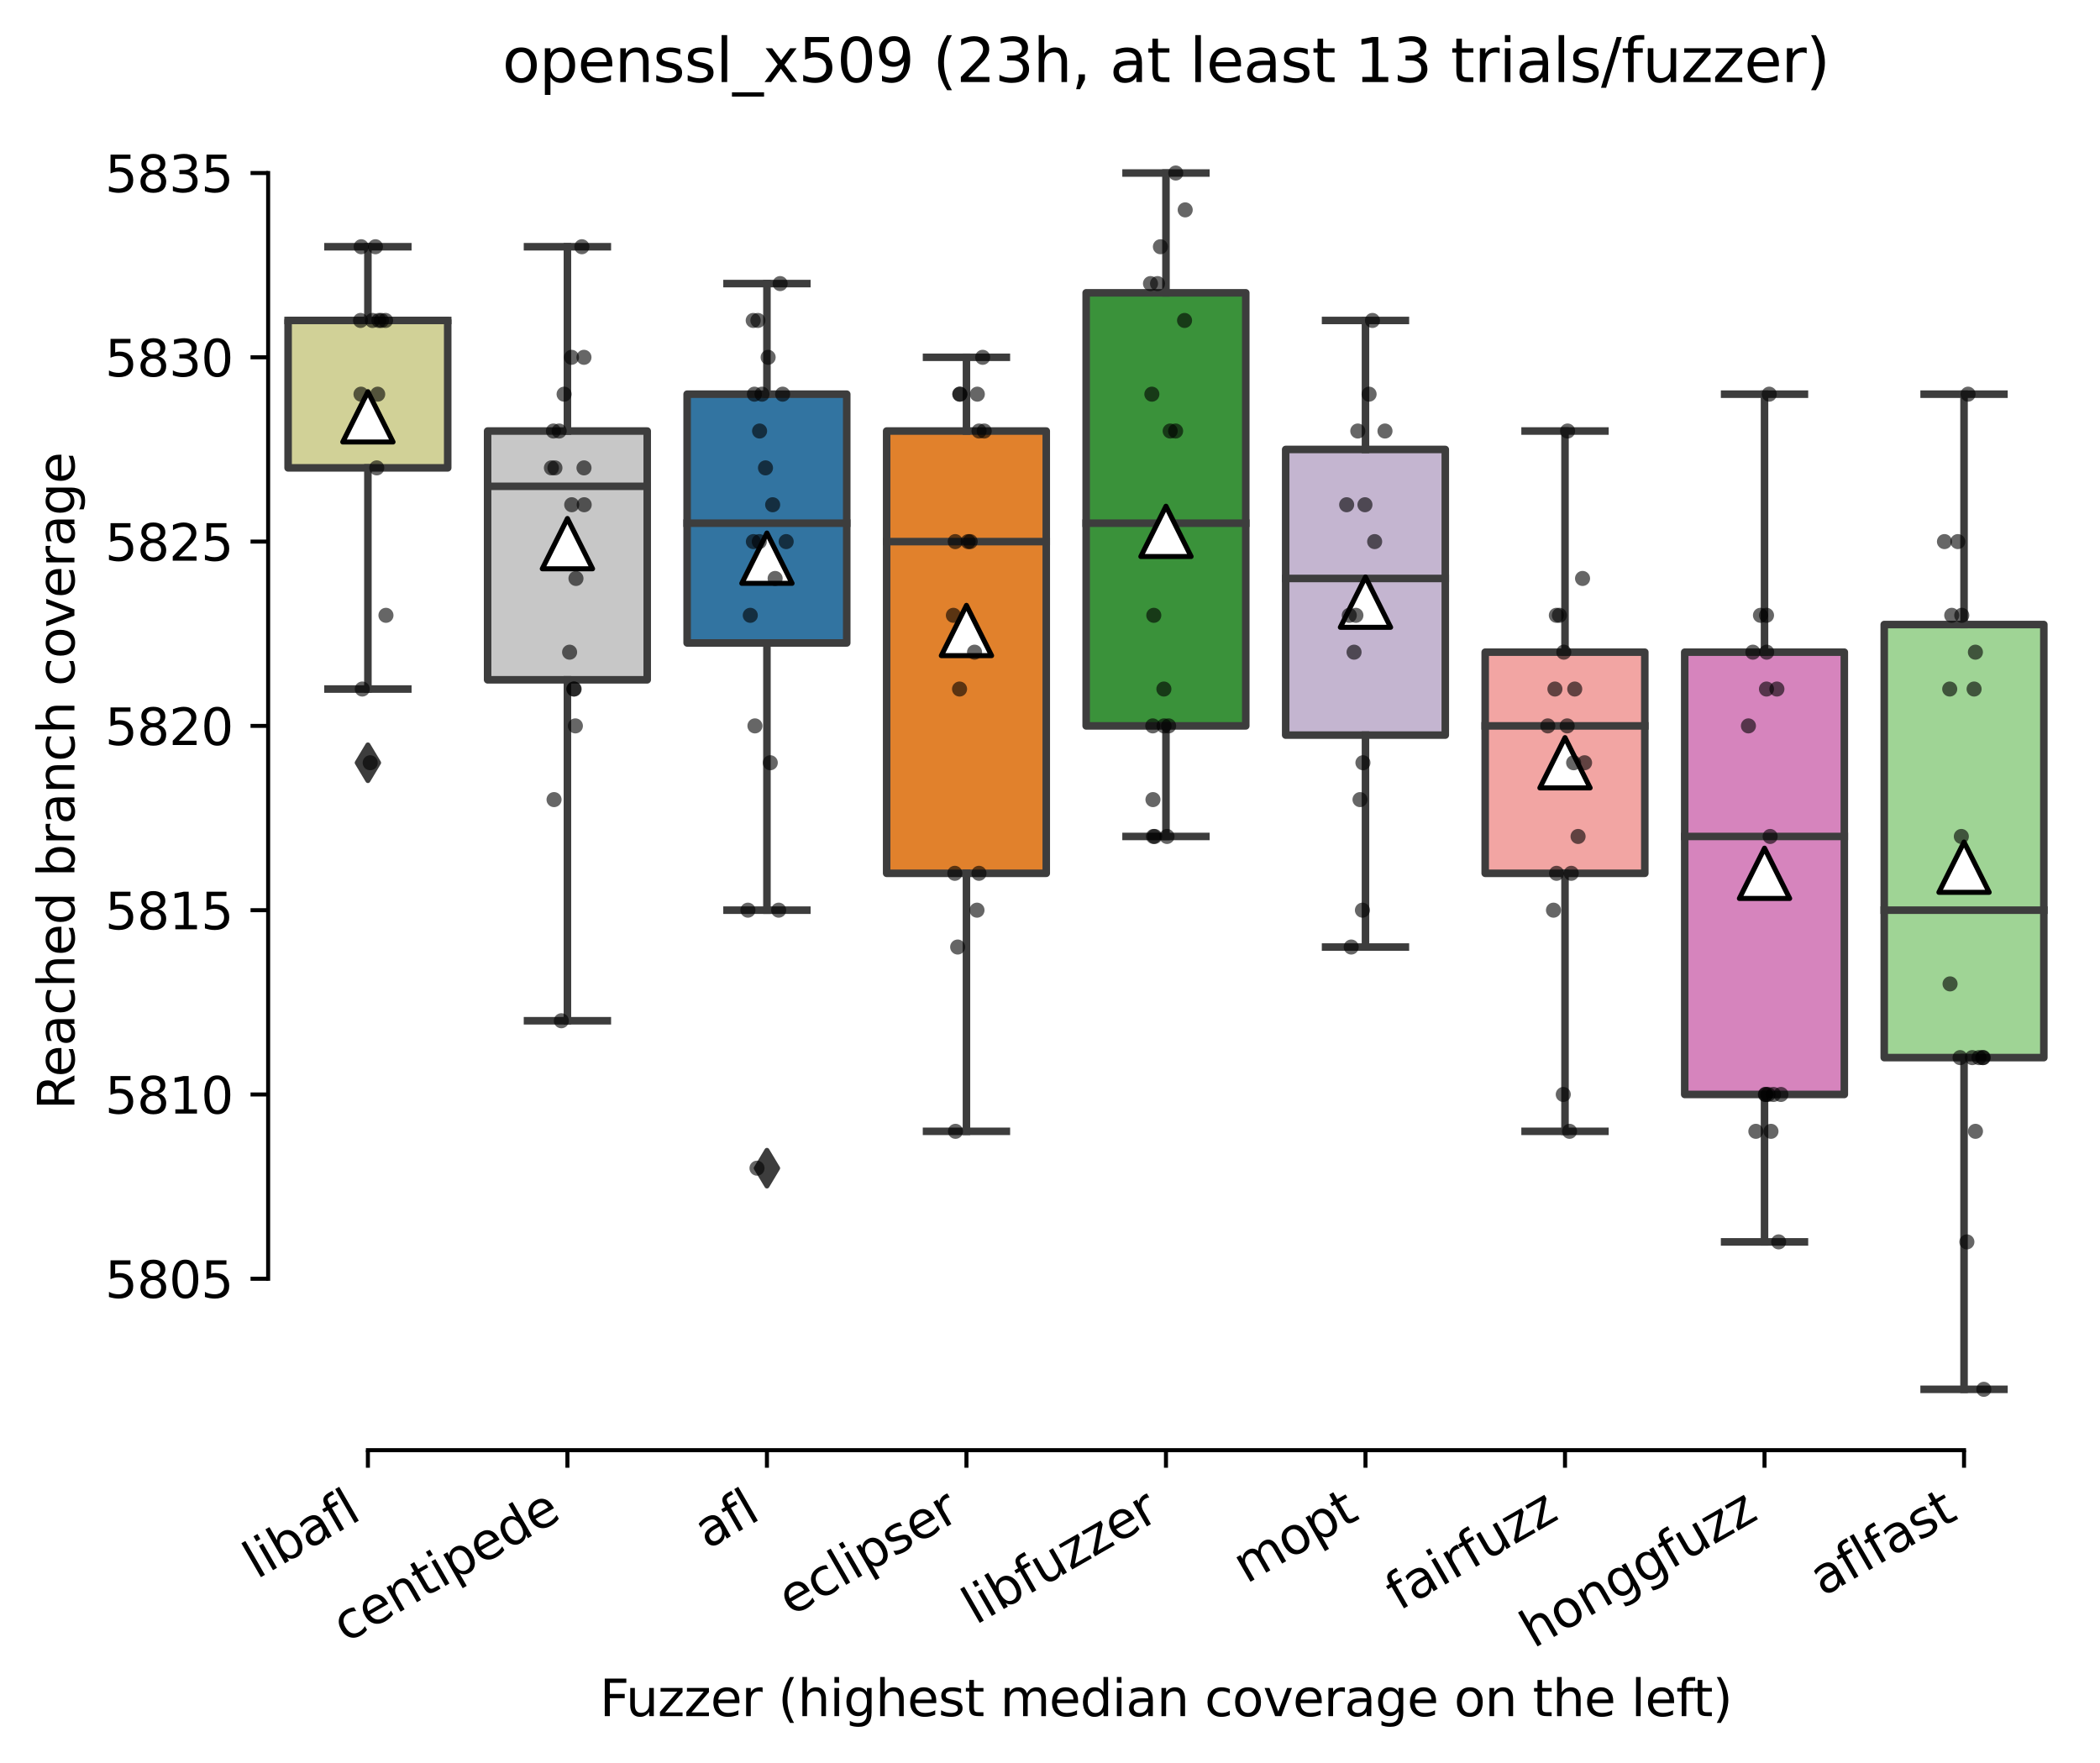 <?xml version="1.0" encoding="utf-8" standalone="no"?>
<!DOCTYPE svg PUBLIC "-//W3C//DTD SVG 1.1//EN"
  "http://www.w3.org/Graphics/SVG/1.1/DTD/svg11.dtd">
<svg xmlns:xlink="http://www.w3.org/1999/xlink" width="417.648pt" height="350.612pt" viewBox="0 0 417.648 350.612" xmlns="http://www.w3.org/2000/svg" version="1.1">
 <defs>
  <style type="text/css">*{stroke-linejoin: round; stroke-linecap: butt}</style>
 </defs>
 <g id="figure_1">
  <g id="patch_1">
   <path d="M 0 350.612 
L 417.648 350.612 
L 417.648 0 
L 0 0 
z
" style="fill: #ffffff"/>
  </g>
  <g id="axes_1">
   <g id="patch_2">
    <path d="M 53.328 288.43 
L 410.448 288.43 
L 410.448 22.318 
L 53.328 22.318 
z
" style="fill: #ffffff"/>
   </g>
   <g id="patch_3">
    <path d="M 57.296 93.061 
L 89.04 93.061 
L 89.04 63.738 
L 57.296 63.738 
L 57.296 93.061 
z
" clip-path="url(#p945940df9b)" style="fill: #d1d197; stroke: #3d3d3d; stroke-width: 1.5; stroke-linejoin: miter"/>
   </g>
   <g id="patch_4">
    <path d="M 96.976 135.214 
L 128.72 135.214 
L 128.72 85.73 
L 96.976 85.73 
L 96.976 135.214 
z
" clip-path="url(#p945940df9b)" style="fill: #c7c7c7; stroke: #3d3d3d; stroke-width: 1.5; stroke-linejoin: miter"/>
   </g>
   <g id="patch_5">
    <path d="M 136.656 127.883 
L 168.4 127.883 
L 168.4 78.4 
L 136.656 78.4 
L 136.656 127.883 
z
" clip-path="url(#p945940df9b)" style="fill: #3274a1; stroke: #3d3d3d; stroke-width: 1.5; stroke-linejoin: miter"/>
   </g>
   <g id="patch_6">
    <path d="M 176.336 173.701 
L 208.08 173.701 
L 208.08 85.73 
L 176.336 85.73 
L 176.336 173.701 
z
" clip-path="url(#p945940df9b)" style="fill: #e1812c; stroke: #3d3d3d; stroke-width: 1.5; stroke-linejoin: miter"/>
   </g>
   <g id="patch_7">
    <path d="M 216.016 144.378 
L 247.76 144.378 
L 247.76 58.24 
L 216.016 58.24 
L 216.016 144.378 
z
" clip-path="url(#p945940df9b)" style="fill: #3a923a; stroke: #3d3d3d; stroke-width: 1.5; stroke-linejoin: miter"/>
   </g>
   <g id="patch_8">
    <path d="M 255.696 146.21 
L 287.44 146.21 
L 287.44 89.396 
L 255.696 89.396 
L 255.696 146.21 
z
" clip-path="url(#p945940df9b)" style="fill: #c4b5d0; stroke: #3d3d3d; stroke-width: 1.5; stroke-linejoin: miter"/>
   </g>
   <g id="patch_9">
    <path d="M 295.376 173.701 
L 327.12 173.701 
L 327.12 129.716 
L 295.376 129.716 
L 295.376 173.701 
z
" clip-path="url(#p945940df9b)" style="fill: #f2a5a3; stroke: #3d3d3d; stroke-width: 1.5; stroke-linejoin: miter"/>
   </g>
   <g id="patch_10">
    <path d="M 335.056 217.687 
L 366.8 217.687 
L 366.8 129.716 
L 335.056 129.716 
L 335.056 217.687 
z
" clip-path="url(#p945940df9b)" style="fill: #d684bd; stroke: #3d3d3d; stroke-width: 1.5; stroke-linejoin: miter"/>
   </g>
   <g id="patch_11">
    <path d="M 374.736 210.356 
L 406.48 210.356 
L 406.48 124.218 
L 374.736 124.218 
L 374.736 210.356 
z
" clip-path="url(#p945940df9b)" style="fill: #9fd495; stroke: #3d3d3d; stroke-width: 1.5; stroke-linejoin: miter"/>
   </g>
   <g id="matplotlib.axis_1">
    <g id="xtick_1">
     <g id="line2d_1">
      <defs>
       <path id="m3620f9789f" d="M 0 0 
L 0 3.5 
" style="stroke: #000000; stroke-width: 0.8"/>
      </defs>
      <g>
       <use xlink:href="#m3620f9789f" x="73.168" y="288.43" style="stroke: #000000; stroke-width: 0.8"/>
      </g>
     </g>
     <g id="text_1">
      <!-- libafl -->
      <g transform="translate(51.057 314.176) rotate(-30) scale(0.1 -0.1)">
       <defs>
        <path id="DejaVuSans-6c" d="M 603 4863 
L 1178 4863 
L 1178 0 
L 603 0 
L 603 4863 
z
" transform="scale(0.016)"/>
        <path id="DejaVuSans-69" d="M 603 3500 
L 1178 3500 
L 1178 0 
L 603 0 
L 603 3500 
z
M 603 4863 
L 1178 4863 
L 1178 4134 
L 603 4134 
L 603 4863 
z
" transform="scale(0.016)"/>
        <path id="DejaVuSans-62" d="M 3116 1747 
Q 3116 2381 2855 2742 
Q 2594 3103 2138 3103 
Q 1681 3103 1420 2742 
Q 1159 2381 1159 1747 
Q 1159 1113 1420 752 
Q 1681 391 2138 391 
Q 2594 391 2855 752 
Q 3116 1113 3116 1747 
z
M 1159 2969 
Q 1341 3281 1617 3432 
Q 1894 3584 2278 3584 
Q 2916 3584 3314 3078 
Q 3713 2572 3713 1747 
Q 3713 922 3314 415 
Q 2916 -91 2278 -91 
Q 1894 -91 1617 61 
Q 1341 213 1159 525 
L 1159 0 
L 581 0 
L 581 4863 
L 1159 4863 
L 1159 2969 
z
" transform="scale(0.016)"/>
        <path id="DejaVuSans-61" d="M 2194 1759 
Q 1497 1759 1228 1600 
Q 959 1441 959 1056 
Q 959 750 1161 570 
Q 1363 391 1709 391 
Q 2188 391 2477 730 
Q 2766 1069 2766 1631 
L 2766 1759 
L 2194 1759 
z
M 3341 1997 
L 3341 0 
L 2766 0 
L 2766 531 
Q 2569 213 2275 61 
Q 1981 -91 1556 -91 
Q 1019 -91 701 211 
Q 384 513 384 1019 
Q 384 1609 779 1909 
Q 1175 2209 1959 2209 
L 2766 2209 
L 2766 2266 
Q 2766 2663 2505 2880 
Q 2244 3097 1772 3097 
Q 1472 3097 1187 3025 
Q 903 2953 641 2809 
L 641 3341 
Q 956 3463 1253 3523 
Q 1550 3584 1831 3584 
Q 2591 3584 2966 3190 
Q 3341 2797 3341 1997 
z
" transform="scale(0.016)"/>
        <path id="DejaVuSans-66" d="M 2375 4863 
L 2375 4384 
L 1825 4384 
Q 1516 4384 1395 4259 
Q 1275 4134 1275 3809 
L 1275 3500 
L 2222 3500 
L 2222 3053 
L 1275 3053 
L 1275 0 
L 697 0 
L 697 3053 
L 147 3053 
L 147 3500 
L 697 3500 
L 697 3744 
Q 697 4328 969 4595 
Q 1241 4863 1831 4863 
L 2375 4863 
z
" transform="scale(0.016)"/>
       </defs>
       <use xlink:href="#DejaVuSans-6c"/>
       <use xlink:href="#DejaVuSans-69" x="27.783"/>
       <use xlink:href="#DejaVuSans-62" x="55.566"/>
       <use xlink:href="#DejaVuSans-61" x="119.043"/>
       <use xlink:href="#DejaVuSans-66" x="180.322"/>
       <use xlink:href="#DejaVuSans-6c" x="215.527"/>
      </g>
     </g>
    </g>
    <g id="xtick_2">
     <g id="line2d_2">
      <g>
       <use xlink:href="#m3620f9789f" x="112.848" y="288.43" style="stroke: #000000; stroke-width: 0.8"/>
      </g>
     </g>
     <g id="text_2">
      <!-- centipede -->
      <g transform="translate(68.775 326.856) rotate(-30) scale(0.1 -0.1)">
       <defs>
        <path id="DejaVuSans-63" d="M 3122 3366 
L 3122 2828 
Q 2878 2963 2633 3030 
Q 2388 3097 2138 3097 
Q 1578 3097 1268 2742 
Q 959 2388 959 1747 
Q 959 1106 1268 751 
Q 1578 397 2138 397 
Q 2388 397 2633 464 
Q 2878 531 3122 666 
L 3122 134 
Q 2881 22 2623 -34 
Q 2366 -91 2075 -91 
Q 1284 -91 818 406 
Q 353 903 353 1747 
Q 353 2603 823 3093 
Q 1294 3584 2113 3584 
Q 2378 3584 2631 3529 
Q 2884 3475 3122 3366 
z
" transform="scale(0.016)"/>
        <path id="DejaVuSans-65" d="M 3597 1894 
L 3597 1613 
L 953 1613 
Q 991 1019 1311 708 
Q 1631 397 2203 397 
Q 2534 397 2845 478 
Q 3156 559 3463 722 
L 3463 178 
Q 3153 47 2828 -22 
Q 2503 -91 2169 -91 
Q 1331 -91 842 396 
Q 353 884 353 1716 
Q 353 2575 817 3079 
Q 1281 3584 2069 3584 
Q 2775 3584 3186 3129 
Q 3597 2675 3597 1894 
z
M 3022 2063 
Q 3016 2534 2758 2815 
Q 2500 3097 2075 3097 
Q 1594 3097 1305 2825 
Q 1016 2553 972 2059 
L 3022 2063 
z
" transform="scale(0.016)"/>
        <path id="DejaVuSans-6e" d="M 3513 2113 
L 3513 0 
L 2938 0 
L 2938 2094 
Q 2938 2591 2744 2837 
Q 2550 3084 2163 3084 
Q 1697 3084 1428 2787 
Q 1159 2491 1159 1978 
L 1159 0 
L 581 0 
L 581 3500 
L 1159 3500 
L 1159 2956 
Q 1366 3272 1645 3428 
Q 1925 3584 2291 3584 
Q 2894 3584 3203 3211 
Q 3513 2838 3513 2113 
z
" transform="scale(0.016)"/>
        <path id="DejaVuSans-74" d="M 1172 4494 
L 1172 3500 
L 2356 3500 
L 2356 3053 
L 1172 3053 
L 1172 1153 
Q 1172 725 1289 603 
Q 1406 481 1766 481 
L 2356 481 
L 2356 0 
L 1766 0 
Q 1100 0 847 248 
Q 594 497 594 1153 
L 594 3053 
L 172 3053 
L 172 3500 
L 594 3500 
L 594 4494 
L 1172 4494 
z
" transform="scale(0.016)"/>
        <path id="DejaVuSans-70" d="M 1159 525 
L 1159 -1331 
L 581 -1331 
L 581 3500 
L 1159 3500 
L 1159 2969 
Q 1341 3281 1617 3432 
Q 1894 3584 2278 3584 
Q 2916 3584 3314 3078 
Q 3713 2572 3713 1747 
Q 3713 922 3314 415 
Q 2916 -91 2278 -91 
Q 1894 -91 1617 61 
Q 1341 213 1159 525 
z
M 3116 1747 
Q 3116 2381 2855 2742 
Q 2594 3103 2138 3103 
Q 1681 3103 1420 2742 
Q 1159 2381 1159 1747 
Q 1159 1113 1420 752 
Q 1681 391 2138 391 
Q 2594 391 2855 752 
Q 3116 1113 3116 1747 
z
" transform="scale(0.016)"/>
        <path id="DejaVuSans-64" d="M 2906 2969 
L 2906 4863 
L 3481 4863 
L 3481 0 
L 2906 0 
L 2906 525 
Q 2725 213 2448 61 
Q 2172 -91 1784 -91 
Q 1150 -91 751 415 
Q 353 922 353 1747 
Q 353 2572 751 3078 
Q 1150 3584 1784 3584 
Q 2172 3584 2448 3432 
Q 2725 3281 2906 2969 
z
M 947 1747 
Q 947 1113 1208 752 
Q 1469 391 1925 391 
Q 2381 391 2643 752 
Q 2906 1113 2906 1747 
Q 2906 2381 2643 2742 
Q 2381 3103 1925 3103 
Q 1469 3103 1208 2742 
Q 947 2381 947 1747 
z
" transform="scale(0.016)"/>
       </defs>
       <use xlink:href="#DejaVuSans-63"/>
       <use xlink:href="#DejaVuSans-65" x="54.98"/>
       <use xlink:href="#DejaVuSans-6e" x="116.504"/>
       <use xlink:href="#DejaVuSans-74" x="179.883"/>
       <use xlink:href="#DejaVuSans-69" x="219.092"/>
       <use xlink:href="#DejaVuSans-70" x="246.875"/>
       <use xlink:href="#DejaVuSans-65" x="310.352"/>
       <use xlink:href="#DejaVuSans-64" x="371.875"/>
       <use xlink:href="#DejaVuSans-65" x="435.352"/>
      </g>
     </g>
    </g>
    <g id="xtick_3">
     <g id="line2d_3">
      <g>
       <use xlink:href="#m3620f9789f" x="152.528" y="288.43" style="stroke: #000000; stroke-width: 0.8"/>
      </g>
     </g>
     <g id="text_3">
      <!-- afl -->
      <g transform="translate(140.727 308.224) rotate(-30) scale(0.1 -0.1)">
       <use xlink:href="#DejaVuSans-61"/>
       <use xlink:href="#DejaVuSans-66" x="61.279"/>
       <use xlink:href="#DejaVuSans-6c" x="96.484"/>
      </g>
     </g>
    </g>
    <g id="xtick_4">
     <g id="line2d_4">
      <g>
       <use xlink:href="#m3620f9789f" x="192.208" y="288.43" style="stroke: #000000; stroke-width: 0.8"/>
      </g>
     </g>
     <g id="text_4">
      <!-- eclipser -->
      <g transform="translate(157.368 321.525) rotate(-30) scale(0.1 -0.1)">
       <defs>
        <path id="DejaVuSans-73" d="M 2834 3397 
L 2834 2853 
Q 2591 2978 2328 3040 
Q 2066 3103 1784 3103 
Q 1356 3103 1142 2972 
Q 928 2841 928 2578 
Q 928 2378 1081 2264 
Q 1234 2150 1697 2047 
L 1894 2003 
Q 2506 1872 2764 1633 
Q 3022 1394 3022 966 
Q 3022 478 2636 193 
Q 2250 -91 1575 -91 
Q 1294 -91 989 -36 
Q 684 19 347 128 
L 347 722 
Q 666 556 975 473 
Q 1284 391 1588 391 
Q 1994 391 2212 530 
Q 2431 669 2431 922 
Q 2431 1156 2273 1281 
Q 2116 1406 1581 1522 
L 1381 1569 
Q 847 1681 609 1914 
Q 372 2147 372 2553 
Q 372 3047 722 3315 
Q 1072 3584 1716 3584 
Q 2034 3584 2315 3537 
Q 2597 3491 2834 3397 
z
" transform="scale(0.016)"/>
        <path id="DejaVuSans-72" d="M 2631 2963 
Q 2534 3019 2420 3045 
Q 2306 3072 2169 3072 
Q 1681 3072 1420 2755 
Q 1159 2438 1159 1844 
L 1159 0 
L 581 0 
L 581 3500 
L 1159 3500 
L 1159 2956 
Q 1341 3275 1631 3429 
Q 1922 3584 2338 3584 
Q 2397 3584 2469 3576 
Q 2541 3569 2628 3553 
L 2631 2963 
z
" transform="scale(0.016)"/>
       </defs>
       <use xlink:href="#DejaVuSans-65"/>
       <use xlink:href="#DejaVuSans-63" x="61.523"/>
       <use xlink:href="#DejaVuSans-6c" x="116.504"/>
       <use xlink:href="#DejaVuSans-69" x="144.287"/>
       <use xlink:href="#DejaVuSans-70" x="172.07"/>
       <use xlink:href="#DejaVuSans-73" x="235.547"/>
       <use xlink:href="#DejaVuSans-65" x="287.646"/>
       <use xlink:href="#DejaVuSans-72" x="349.17"/>
      </g>
     </g>
    </g>
    <g id="xtick_5">
     <g id="line2d_5">
      <g>
       <use xlink:href="#m3620f9789f" x="231.888" y="288.43" style="stroke: #000000; stroke-width: 0.8"/>
      </g>
     </g>
     <g id="text_5">
      <!-- libfuzzer -->
      <g transform="translate(194.022 323.272) rotate(-30) scale(0.1 -0.1)">
       <defs>
        <path id="DejaVuSans-75" d="M 544 1381 
L 544 3500 
L 1119 3500 
L 1119 1403 
Q 1119 906 1312 657 
Q 1506 409 1894 409 
Q 2359 409 2629 706 
Q 2900 1003 2900 1516 
L 2900 3500 
L 3475 3500 
L 3475 0 
L 2900 0 
L 2900 538 
Q 2691 219 2414 64 
Q 2138 -91 1772 -91 
Q 1169 -91 856 284 
Q 544 659 544 1381 
z
M 1991 3584 
L 1991 3584 
z
" transform="scale(0.016)"/>
        <path id="DejaVuSans-7a" d="M 353 3500 
L 3084 3500 
L 3084 2975 
L 922 459 
L 3084 459 
L 3084 0 
L 275 0 
L 275 525 
L 2438 3041 
L 353 3041 
L 353 3500 
z
" transform="scale(0.016)"/>
       </defs>
       <use xlink:href="#DejaVuSans-6c"/>
       <use xlink:href="#DejaVuSans-69" x="27.783"/>
       <use xlink:href="#DejaVuSans-62" x="55.566"/>
       <use xlink:href="#DejaVuSans-66" x="119.043"/>
       <use xlink:href="#DejaVuSans-75" x="154.248"/>
       <use xlink:href="#DejaVuSans-7a" x="217.627"/>
       <use xlink:href="#DejaVuSans-7a" x="270.117"/>
       <use xlink:href="#DejaVuSans-65" x="322.607"/>
       <use xlink:href="#DejaVuSans-72" x="384.131"/>
      </g>
     </g>
    </g>
    <g id="xtick_6">
     <g id="line2d_6">
      <g>
       <use xlink:href="#m3620f9789f" x="271.568" y="288.43" style="stroke: #000000; stroke-width: 0.8"/>
      </g>
     </g>
     <g id="text_6">
      <!-- mopt -->
      <g transform="translate(247.901 315.075) rotate(-30) scale(0.1 -0.1)">
       <defs>
        <path id="DejaVuSans-6d" d="M 3328 2828 
Q 3544 3216 3844 3400 
Q 4144 3584 4550 3584 
Q 5097 3584 5394 3201 
Q 5691 2819 5691 2113 
L 5691 0 
L 5113 0 
L 5113 2094 
Q 5113 2597 4934 2840 
Q 4756 3084 4391 3084 
Q 3944 3084 3684 2787 
Q 3425 2491 3425 1978 
L 3425 0 
L 2847 0 
L 2847 2094 
Q 2847 2600 2669 2842 
Q 2491 3084 2119 3084 
Q 1678 3084 1418 2786 
Q 1159 2488 1159 1978 
L 1159 0 
L 581 0 
L 581 3500 
L 1159 3500 
L 1159 2956 
Q 1356 3278 1631 3431 
Q 1906 3584 2284 3584 
Q 2666 3584 2933 3390 
Q 3200 3197 3328 2828 
z
" transform="scale(0.016)"/>
        <path id="DejaVuSans-6f" d="M 1959 3097 
Q 1497 3097 1228 2736 
Q 959 2375 959 1747 
Q 959 1119 1226 758 
Q 1494 397 1959 397 
Q 2419 397 2687 759 
Q 2956 1122 2956 1747 
Q 2956 2369 2687 2733 
Q 2419 3097 1959 3097 
z
M 1959 3584 
Q 2709 3584 3137 3096 
Q 3566 2609 3566 1747 
Q 3566 888 3137 398 
Q 2709 -91 1959 -91 
Q 1206 -91 779 398 
Q 353 888 353 1747 
Q 353 2609 779 3096 
Q 1206 3584 1959 3584 
z
" transform="scale(0.016)"/>
       </defs>
       <use xlink:href="#DejaVuSans-6d"/>
       <use xlink:href="#DejaVuSans-6f" x="97.412"/>
       <use xlink:href="#DejaVuSans-70" x="158.594"/>
       <use xlink:href="#DejaVuSans-74" x="222.07"/>
      </g>
     </g>
    </g>
    <g id="xtick_7">
     <g id="line2d_7">
      <g>
       <use xlink:href="#m3620f9789f" x="311.248" y="288.43" style="stroke: #000000; stroke-width: 0.8"/>
      </g>
     </g>
     <g id="text_7">
      <!-- fairfuzz -->
      <g transform="translate(278.259 320.457) rotate(-30) scale(0.1 -0.1)">
       <use xlink:href="#DejaVuSans-66"/>
       <use xlink:href="#DejaVuSans-61" x="35.205"/>
       <use xlink:href="#DejaVuSans-69" x="96.484"/>
       <use xlink:href="#DejaVuSans-72" x="124.268"/>
       <use xlink:href="#DejaVuSans-66" x="165.381"/>
       <use xlink:href="#DejaVuSans-75" x="200.586"/>
       <use xlink:href="#DejaVuSans-7a" x="263.965"/>
       <use xlink:href="#DejaVuSans-7a" x="316.455"/>
      </g>
     </g>
    </g>
    <g id="xtick_8">
     <g id="line2d_8">
      <g>
       <use xlink:href="#m3620f9789f" x="350.928" y="288.43" style="stroke: #000000; stroke-width: 0.8"/>
      </g>
     </g>
     <g id="text_8">
      <!-- honggfuzz -->
      <g transform="translate(304.989 327.933) rotate(-30) scale(0.1 -0.1)">
       <defs>
        <path id="DejaVuSans-68" d="M 3513 2113 
L 3513 0 
L 2938 0 
L 2938 2094 
Q 2938 2591 2744 2837 
Q 2550 3084 2163 3084 
Q 1697 3084 1428 2787 
Q 1159 2491 1159 1978 
L 1159 0 
L 581 0 
L 581 4863 
L 1159 4863 
L 1159 2956 
Q 1366 3272 1645 3428 
Q 1925 3584 2291 3584 
Q 2894 3584 3203 3211 
Q 3513 2838 3513 2113 
z
" transform="scale(0.016)"/>
        <path id="DejaVuSans-67" d="M 2906 1791 
Q 2906 2416 2648 2759 
Q 2391 3103 1925 3103 
Q 1463 3103 1205 2759 
Q 947 2416 947 1791 
Q 947 1169 1205 825 
Q 1463 481 1925 481 
Q 2391 481 2648 825 
Q 2906 1169 2906 1791 
z
M 3481 434 
Q 3481 -459 3084 -895 
Q 2688 -1331 1869 -1331 
Q 1566 -1331 1297 -1286 
Q 1028 -1241 775 -1147 
L 775 -588 
Q 1028 -725 1275 -790 
Q 1522 -856 1778 -856 
Q 2344 -856 2625 -561 
Q 2906 -266 2906 331 
L 2906 616 
Q 2728 306 2450 153 
Q 2172 0 1784 0 
Q 1141 0 747 490 
Q 353 981 353 1791 
Q 353 2603 747 3093 
Q 1141 3584 1784 3584 
Q 2172 3584 2450 3431 
Q 2728 3278 2906 2969 
L 2906 3500 
L 3481 3500 
L 3481 434 
z
" transform="scale(0.016)"/>
       </defs>
       <use xlink:href="#DejaVuSans-68"/>
       <use xlink:href="#DejaVuSans-6f" x="63.379"/>
       <use xlink:href="#DejaVuSans-6e" x="124.561"/>
       <use xlink:href="#DejaVuSans-67" x="187.939"/>
       <use xlink:href="#DejaVuSans-67" x="251.416"/>
       <use xlink:href="#DejaVuSans-66" x="314.893"/>
       <use xlink:href="#DejaVuSans-75" x="350.098"/>
       <use xlink:href="#DejaVuSans-7a" x="413.477"/>
       <use xlink:href="#DejaVuSans-7a" x="465.967"/>
      </g>
     </g>
    </g>
    <g id="xtick_9">
     <g id="line2d_9">
      <g>
       <use xlink:href="#m3620f9789f" x="390.608" y="288.43" style="stroke: #000000; stroke-width: 0.8"/>
      </g>
     </g>
     <g id="text_9">
      <!-- aflfast -->
      <g transform="translate(362.544 317.613) rotate(-30) scale(0.1 -0.1)">
       <use xlink:href="#DejaVuSans-61"/>
       <use xlink:href="#DejaVuSans-66" x="61.279"/>
       <use xlink:href="#DejaVuSans-6c" x="96.484"/>
       <use xlink:href="#DejaVuSans-66" x="124.268"/>
       <use xlink:href="#DejaVuSans-61" x="159.473"/>
       <use xlink:href="#DejaVuSans-73" x="220.752"/>
       <use xlink:href="#DejaVuSans-74" x="272.852"/>
      </g>
     </g>
    </g>
    <g id="text_10">
     <!-- Fuzzer (highest median coverage on the left) -->
     <g transform="translate(119.27 341.333) scale(0.1 -0.1)">
      <defs>
       <path id="DejaVuSans-46" d="M 628 4666 
L 3309 4666 
L 3309 4134 
L 1259 4134 
L 1259 2759 
L 3109 2759 
L 3109 2228 
L 1259 2228 
L 1259 0 
L 628 0 
L 628 4666 
z
" transform="scale(0.016)"/>
       <path id="DejaVuSans-20" transform="scale(0.016)"/>
       <path id="DejaVuSans-28" d="M 1984 4856 
Q 1566 4138 1362 3434 
Q 1159 2731 1159 2009 
Q 1159 1288 1364 580 
Q 1569 -128 1984 -844 
L 1484 -844 
Q 1016 -109 783 600 
Q 550 1309 550 2009 
Q 550 2706 781 3412 
Q 1013 4119 1484 4856 
L 1984 4856 
z
" transform="scale(0.016)"/>
       <path id="DejaVuSans-76" d="M 191 3500 
L 800 3500 
L 1894 563 
L 2988 3500 
L 3597 3500 
L 2284 0 
L 1503 0 
L 191 3500 
z
" transform="scale(0.016)"/>
       <path id="DejaVuSans-29" d="M 513 4856 
L 1013 4856 
Q 1481 4119 1714 3412 
Q 1947 2706 1947 2009 
Q 1947 1309 1714 600 
Q 1481 -109 1013 -844 
L 513 -844 
Q 928 -128 1133 580 
Q 1338 1288 1338 2009 
Q 1338 2731 1133 3434 
Q 928 4138 513 4856 
z
" transform="scale(0.016)"/>
      </defs>
      <use xlink:href="#DejaVuSans-46"/>
      <use xlink:href="#DejaVuSans-75" x="52.02"/>
      <use xlink:href="#DejaVuSans-7a" x="115.398"/>
      <use xlink:href="#DejaVuSans-7a" x="167.889"/>
      <use xlink:href="#DejaVuSans-65" x="220.379"/>
      <use xlink:href="#DejaVuSans-72" x="281.902"/>
      <use xlink:href="#DejaVuSans-20" x="323.016"/>
      <use xlink:href="#DejaVuSans-28" x="354.803"/>
      <use xlink:href="#DejaVuSans-68" x="393.816"/>
      <use xlink:href="#DejaVuSans-69" x="457.195"/>
      <use xlink:href="#DejaVuSans-67" x="484.979"/>
      <use xlink:href="#DejaVuSans-68" x="548.455"/>
      <use xlink:href="#DejaVuSans-65" x="611.834"/>
      <use xlink:href="#DejaVuSans-73" x="673.357"/>
      <use xlink:href="#DejaVuSans-74" x="725.457"/>
      <use xlink:href="#DejaVuSans-20" x="764.666"/>
      <use xlink:href="#DejaVuSans-6d" x="796.453"/>
      <use xlink:href="#DejaVuSans-65" x="893.865"/>
      <use xlink:href="#DejaVuSans-64" x="955.389"/>
      <use xlink:href="#DejaVuSans-69" x="1018.865"/>
      <use xlink:href="#DejaVuSans-61" x="1046.648"/>
      <use xlink:href="#DejaVuSans-6e" x="1107.928"/>
      <use xlink:href="#DejaVuSans-20" x="1171.307"/>
      <use xlink:href="#DejaVuSans-63" x="1203.094"/>
      <use xlink:href="#DejaVuSans-6f" x="1258.074"/>
      <use xlink:href="#DejaVuSans-76" x="1319.256"/>
      <use xlink:href="#DejaVuSans-65" x="1378.436"/>
      <use xlink:href="#DejaVuSans-72" x="1439.959"/>
      <use xlink:href="#DejaVuSans-61" x="1481.072"/>
      <use xlink:href="#DejaVuSans-67" x="1542.352"/>
      <use xlink:href="#DejaVuSans-65" x="1605.828"/>
      <use xlink:href="#DejaVuSans-20" x="1667.352"/>
      <use xlink:href="#DejaVuSans-6f" x="1699.139"/>
      <use xlink:href="#DejaVuSans-6e" x="1760.32"/>
      <use xlink:href="#DejaVuSans-20" x="1823.699"/>
      <use xlink:href="#DejaVuSans-74" x="1855.486"/>
      <use xlink:href="#DejaVuSans-68" x="1894.695"/>
      <use xlink:href="#DejaVuSans-65" x="1958.074"/>
      <use xlink:href="#DejaVuSans-20" x="2019.598"/>
      <use xlink:href="#DejaVuSans-6c" x="2051.385"/>
      <use xlink:href="#DejaVuSans-65" x="2079.168"/>
      <use xlink:href="#DejaVuSans-66" x="2140.691"/>
      <use xlink:href="#DejaVuSans-74" x="2174.146"/>
      <use xlink:href="#DejaVuSans-29" x="2213.355"/>
     </g>
    </g>
   </g>
   <g id="matplotlib.axis_2">
    <g id="ytick_1">
     <g id="line2d_10">
      <defs>
       <path id="m0d10531106" d="M 0 0 
L -3.5 0 
" style="stroke: #000000; stroke-width: 0.8"/>
      </defs>
      <g>
       <use xlink:href="#m0d10531106" x="53.328" y="254.341" style="stroke: #000000; stroke-width: 0.8"/>
      </g>
     </g>
     <g id="text_11">
      <!-- 5805 -->
      <g transform="translate(20.878 258.141) scale(0.1 -0.1)">
       <defs>
        <path id="DejaVuSans-35" d="M 691 4666 
L 3169 4666 
L 3169 4134 
L 1269 4134 
L 1269 2991 
Q 1406 3038 1543 3061 
Q 1681 3084 1819 3084 
Q 2600 3084 3056 2656 
Q 3513 2228 3513 1497 
Q 3513 744 3044 326 
Q 2575 -91 1722 -91 
Q 1428 -91 1123 -41 
Q 819 9 494 109 
L 494 744 
Q 775 591 1075 516 
Q 1375 441 1709 441 
Q 2250 441 2565 725 
Q 2881 1009 2881 1497 
Q 2881 1984 2565 2268 
Q 2250 2553 1709 2553 
Q 1456 2553 1204 2497 
Q 953 2441 691 2322 
L 691 4666 
z
" transform="scale(0.016)"/>
        <path id="DejaVuSans-38" d="M 2034 2216 
Q 1584 2216 1326 1975 
Q 1069 1734 1069 1313 
Q 1069 891 1326 650 
Q 1584 409 2034 409 
Q 2484 409 2743 651 
Q 3003 894 3003 1313 
Q 3003 1734 2745 1975 
Q 2488 2216 2034 2216 
z
M 1403 2484 
Q 997 2584 770 2862 
Q 544 3141 544 3541 
Q 544 4100 942 4425 
Q 1341 4750 2034 4750 
Q 2731 4750 3128 4425 
Q 3525 4100 3525 3541 
Q 3525 3141 3298 2862 
Q 3072 2584 2669 2484 
Q 3125 2378 3379 2068 
Q 3634 1759 3634 1313 
Q 3634 634 3220 271 
Q 2806 -91 2034 -91 
Q 1263 -91 848 271 
Q 434 634 434 1313 
Q 434 1759 690 2068 
Q 947 2378 1403 2484 
z
M 1172 3481 
Q 1172 3119 1398 2916 
Q 1625 2713 2034 2713 
Q 2441 2713 2670 2916 
Q 2900 3119 2900 3481 
Q 2900 3844 2670 4047 
Q 2441 4250 2034 4250 
Q 1625 4250 1398 4047 
Q 1172 3844 1172 3481 
z
" transform="scale(0.016)"/>
        <path id="DejaVuSans-30" d="M 2034 4250 
Q 1547 4250 1301 3770 
Q 1056 3291 1056 2328 
Q 1056 1369 1301 889 
Q 1547 409 2034 409 
Q 2525 409 2770 889 
Q 3016 1369 3016 2328 
Q 3016 3291 2770 3770 
Q 2525 4250 2034 4250 
z
M 2034 4750 
Q 2819 4750 3233 4129 
Q 3647 3509 3647 2328 
Q 3647 1150 3233 529 
Q 2819 -91 2034 -91 
Q 1250 -91 836 529 
Q 422 1150 422 2328 
Q 422 3509 836 4129 
Q 1250 4750 2034 4750 
z
" transform="scale(0.016)"/>
       </defs>
       <use xlink:href="#DejaVuSans-35"/>
       <use xlink:href="#DejaVuSans-38" x="63.623"/>
       <use xlink:href="#DejaVuSans-30" x="127.246"/>
       <use xlink:href="#DejaVuSans-35" x="190.869"/>
      </g>
     </g>
    </g>
    <g id="ytick_2">
     <g id="line2d_11">
      <g>
       <use xlink:href="#m0d10531106" x="53.328" y="217.687" style="stroke: #000000; stroke-width: 0.8"/>
      </g>
     </g>
     <g id="text_12">
      <!-- 5810 -->
      <g transform="translate(20.878 221.486) scale(0.1 -0.1)">
       <defs>
        <path id="DejaVuSans-31" d="M 794 531 
L 1825 531 
L 1825 4091 
L 703 3866 
L 703 4441 
L 1819 4666 
L 2450 4666 
L 2450 531 
L 3481 531 
L 3481 0 
L 794 0 
L 794 531 
z
" transform="scale(0.016)"/>
       </defs>
       <use xlink:href="#DejaVuSans-35"/>
       <use xlink:href="#DejaVuSans-38" x="63.623"/>
       <use xlink:href="#DejaVuSans-31" x="127.246"/>
       <use xlink:href="#DejaVuSans-30" x="190.869"/>
      </g>
     </g>
    </g>
    <g id="ytick_3">
     <g id="line2d_12">
      <g>
       <use xlink:href="#m0d10531106" x="53.328" y="181.032" style="stroke: #000000; stroke-width: 0.8"/>
      </g>
     </g>
     <g id="text_13">
      <!-- 5815 -->
      <g transform="translate(20.878 184.832) scale(0.1 -0.1)">
       <use xlink:href="#DejaVuSans-35"/>
       <use xlink:href="#DejaVuSans-38" x="63.623"/>
       <use xlink:href="#DejaVuSans-31" x="127.246"/>
       <use xlink:href="#DejaVuSans-35" x="190.869"/>
      </g>
     </g>
    </g>
    <g id="ytick_4">
     <g id="line2d_13">
      <g>
       <use xlink:href="#m0d10531106" x="53.328" y="144.378" style="stroke: #000000; stroke-width: 0.8"/>
      </g>
     </g>
     <g id="text_14">
      <!-- 5820 -->
      <g transform="translate(20.878 148.177) scale(0.1 -0.1)">
       <defs>
        <path id="DejaVuSans-32" d="M 1228 531 
L 3431 531 
L 3431 0 
L 469 0 
L 469 531 
Q 828 903 1448 1529 
Q 2069 2156 2228 2338 
Q 2531 2678 2651 2914 
Q 2772 3150 2772 3378 
Q 2772 3750 2511 3984 
Q 2250 4219 1831 4219 
Q 1534 4219 1204 4116 
Q 875 4013 500 3803 
L 500 4441 
Q 881 4594 1212 4672 
Q 1544 4750 1819 4750 
Q 2544 4750 2975 4387 
Q 3406 4025 3406 3419 
Q 3406 3131 3298 2873 
Q 3191 2616 2906 2266 
Q 2828 2175 2409 1742 
Q 1991 1309 1228 531 
z
" transform="scale(0.016)"/>
       </defs>
       <use xlink:href="#DejaVuSans-35"/>
       <use xlink:href="#DejaVuSans-38" x="63.623"/>
       <use xlink:href="#DejaVuSans-32" x="127.246"/>
       <use xlink:href="#DejaVuSans-30" x="190.869"/>
      </g>
     </g>
    </g>
    <g id="ytick_5">
     <g id="line2d_14">
      <g>
       <use xlink:href="#m0d10531106" x="53.328" y="107.723" style="stroke: #000000; stroke-width: 0.8"/>
      </g>
     </g>
     <g id="text_15">
      <!-- 5825 -->
      <g transform="translate(20.878 111.522) scale(0.1 -0.1)">
       <use xlink:href="#DejaVuSans-35"/>
       <use xlink:href="#DejaVuSans-38" x="63.623"/>
       <use xlink:href="#DejaVuSans-32" x="127.246"/>
       <use xlink:href="#DejaVuSans-35" x="190.869"/>
      </g>
     </g>
    </g>
    <g id="ytick_6">
     <g id="line2d_15">
      <g>
       <use xlink:href="#m0d10531106" x="53.328" y="71.069" style="stroke: #000000; stroke-width: 0.8"/>
      </g>
     </g>
     <g id="text_16">
      <!-- 5830 -->
      <g transform="translate(20.878 74.868) scale(0.1 -0.1)">
       <defs>
        <path id="DejaVuSans-33" d="M 2597 2516 
Q 3050 2419 3304 2112 
Q 3559 1806 3559 1356 
Q 3559 666 3084 287 
Q 2609 -91 1734 -91 
Q 1441 -91 1130 -33 
Q 819 25 488 141 
L 488 750 
Q 750 597 1062 519 
Q 1375 441 1716 441 
Q 2309 441 2620 675 
Q 2931 909 2931 1356 
Q 2931 1769 2642 2001 
Q 2353 2234 1838 2234 
L 1294 2234 
L 1294 2753 
L 1863 2753 
Q 2328 2753 2575 2939 
Q 2822 3125 2822 3475 
Q 2822 3834 2567 4026 
Q 2313 4219 1838 4219 
Q 1578 4219 1281 4162 
Q 984 4106 628 3988 
L 628 4550 
Q 988 4650 1302 4700 
Q 1616 4750 1894 4750 
Q 2613 4750 3031 4423 
Q 3450 4097 3450 3541 
Q 3450 3153 3228 2886 
Q 3006 2619 2597 2516 
z
" transform="scale(0.016)"/>
       </defs>
       <use xlink:href="#DejaVuSans-35"/>
       <use xlink:href="#DejaVuSans-38" x="63.623"/>
       <use xlink:href="#DejaVuSans-33" x="127.246"/>
       <use xlink:href="#DejaVuSans-30" x="190.869"/>
      </g>
     </g>
    </g>
    <g id="ytick_7">
     <g id="line2d_16">
      <g>
       <use xlink:href="#m0d10531106" x="53.328" y="34.414" style="stroke: #000000; stroke-width: 0.8"/>
      </g>
     </g>
     <g id="text_17">
      <!-- 5835 -->
      <g transform="translate(20.878 38.213) scale(0.1 -0.1)">
       <use xlink:href="#DejaVuSans-35"/>
       <use xlink:href="#DejaVuSans-38" x="63.623"/>
       <use xlink:href="#DejaVuSans-33" x="127.246"/>
       <use xlink:href="#DejaVuSans-35" x="190.869"/>
      </g>
     </g>
    </g>
    <g id="text_18">
     <!-- Reached branch coverage -->
     <g transform="translate(14.798 220.706) rotate(-90) scale(0.1 -0.1)">
      <defs>
       <path id="DejaVuSans-52" d="M 2841 2188 
Q 3044 2119 3236 1894 
Q 3428 1669 3622 1275 
L 4263 0 
L 3584 0 
L 2988 1197 
Q 2756 1666 2539 1819 
Q 2322 1972 1947 1972 
L 1259 1972 
L 1259 0 
L 628 0 
L 628 4666 
L 2053 4666 
Q 2853 4666 3247 4331 
Q 3641 3997 3641 3322 
Q 3641 2881 3436 2590 
Q 3231 2300 2841 2188 
z
M 1259 4147 
L 1259 2491 
L 2053 2491 
Q 2509 2491 2742 2702 
Q 2975 2913 2975 3322 
Q 2975 3731 2742 3939 
Q 2509 4147 2053 4147 
L 1259 4147 
z
" transform="scale(0.016)"/>
      </defs>
      <use xlink:href="#DejaVuSans-52"/>
      <use xlink:href="#DejaVuSans-65" x="64.982"/>
      <use xlink:href="#DejaVuSans-61" x="126.506"/>
      <use xlink:href="#DejaVuSans-63" x="187.785"/>
      <use xlink:href="#DejaVuSans-68" x="242.766"/>
      <use xlink:href="#DejaVuSans-65" x="306.145"/>
      <use xlink:href="#DejaVuSans-64" x="367.668"/>
      <use xlink:href="#DejaVuSans-20" x="431.145"/>
      <use xlink:href="#DejaVuSans-62" x="462.932"/>
      <use xlink:href="#DejaVuSans-72" x="526.408"/>
      <use xlink:href="#DejaVuSans-61" x="567.521"/>
      <use xlink:href="#DejaVuSans-6e" x="628.801"/>
      <use xlink:href="#DejaVuSans-63" x="692.18"/>
      <use xlink:href="#DejaVuSans-68" x="747.16"/>
      <use xlink:href="#DejaVuSans-20" x="810.539"/>
      <use xlink:href="#DejaVuSans-63" x="842.326"/>
      <use xlink:href="#DejaVuSans-6f" x="897.307"/>
      <use xlink:href="#DejaVuSans-76" x="958.488"/>
      <use xlink:href="#DejaVuSans-65" x="1017.668"/>
      <use xlink:href="#DejaVuSans-72" x="1079.191"/>
      <use xlink:href="#DejaVuSans-61" x="1120.305"/>
      <use xlink:href="#DejaVuSans-67" x="1181.584"/>
      <use xlink:href="#DejaVuSans-65" x="1245.061"/>
     </g>
    </g>
   </g>
   <g id="line2d_17">
    <path d="M 73.168 93.061 
L 73.168 137.047 
" clip-path="url(#p945940df9b)" style="fill: none; stroke: #3d3d3d; stroke-width: 1.5; stroke-linecap: square"/>
   </g>
   <g id="line2d_18">
    <path d="M 73.168 63.738 
L 73.168 49.076 
" clip-path="url(#p945940df9b)" style="fill: none; stroke: #3d3d3d; stroke-width: 1.5; stroke-linecap: square"/>
   </g>
   <g id="line2d_19">
    <path d="M 65.232 137.047 
L 81.104 137.047 
" clip-path="url(#p945940df9b)" style="fill: none; stroke: #3d3d3d; stroke-width: 1.5; stroke-linecap: square"/>
   </g>
   <g id="line2d_20">
    <path d="M 65.232 49.076 
L 81.104 49.076 
" clip-path="url(#p945940df9b)" style="fill: none; stroke: #3d3d3d; stroke-width: 1.5; stroke-linecap: square"/>
   </g>
   <g id="line2d_21">
    <defs>
     <path id="mde9c8afee9" d="M -0 3.536 
L 2.121 0 
L -0 -3.536 
L -2.121 -0 
z
" style="stroke: #3d3d3d; stroke-linejoin: miter"/>
    </defs>
    <g clip-path="url(#p945940df9b)">
     <use xlink:href="#mde9c8afee9" x="73.168" y="151.709" style="fill: #3d3d3d; stroke: #3d3d3d; stroke-linejoin: miter"/>
    </g>
   </g>
   <g id="line2d_22">
    <path d="M 112.848 135.214 
L 112.848 203.025 
" clip-path="url(#p945940df9b)" style="fill: none; stroke: #3d3d3d; stroke-width: 1.5; stroke-linecap: square"/>
   </g>
   <g id="line2d_23">
    <path d="M 112.848 85.73 
L 112.848 49.076 
" clip-path="url(#p945940df9b)" style="fill: none; stroke: #3d3d3d; stroke-width: 1.5; stroke-linecap: square"/>
   </g>
   <g id="line2d_24">
    <path d="M 104.912 203.025 
L 120.784 203.025 
" clip-path="url(#p945940df9b)" style="fill: none; stroke: #3d3d3d; stroke-width: 1.5; stroke-linecap: square"/>
   </g>
   <g id="line2d_25">
    <path d="M 104.912 49.076 
L 120.784 49.076 
" clip-path="url(#p945940df9b)" style="fill: none; stroke: #3d3d3d; stroke-width: 1.5; stroke-linecap: square"/>
   </g>
   <g id="line2d_26"/>
   <g id="line2d_27">
    <path d="M 152.528 127.883 
L 152.528 181.032 
" clip-path="url(#p945940df9b)" style="fill: none; stroke: #3d3d3d; stroke-width: 1.5; stroke-linecap: square"/>
   </g>
   <g id="line2d_28">
    <path d="M 152.528 78.4 
L 152.528 56.407 
" clip-path="url(#p945940df9b)" style="fill: none; stroke: #3d3d3d; stroke-width: 1.5; stroke-linecap: square"/>
   </g>
   <g id="line2d_29">
    <path d="M 144.592 181.032 
L 160.464 181.032 
" clip-path="url(#p945940df9b)" style="fill: none; stroke: #3d3d3d; stroke-width: 1.5; stroke-linecap: square"/>
   </g>
   <g id="line2d_30">
    <path d="M 144.592 56.407 
L 160.464 56.407 
" clip-path="url(#p945940df9b)" style="fill: none; stroke: #3d3d3d; stroke-width: 1.5; stroke-linecap: square"/>
   </g>
   <g id="line2d_31">
    <g clip-path="url(#p945940df9b)">
     <use xlink:href="#mde9c8afee9" x="152.528" y="232.349" style="fill: #3d3d3d; stroke: #3d3d3d; stroke-linejoin: miter"/>
    </g>
   </g>
   <g id="line2d_32">
    <path d="M 192.208 173.701 
L 192.208 225.018 
" clip-path="url(#p945940df9b)" style="fill: none; stroke: #3d3d3d; stroke-width: 1.5; stroke-linecap: square"/>
   </g>
   <g id="line2d_33">
    <path d="M 192.208 85.73 
L 192.208 71.069 
" clip-path="url(#p945940df9b)" style="fill: none; stroke: #3d3d3d; stroke-width: 1.5; stroke-linecap: square"/>
   </g>
   <g id="line2d_34">
    <path d="M 184.272 225.018 
L 200.144 225.018 
" clip-path="url(#p945940df9b)" style="fill: none; stroke: #3d3d3d; stroke-width: 1.5; stroke-linecap: square"/>
   </g>
   <g id="line2d_35">
    <path d="M 184.272 71.069 
L 200.144 71.069 
" clip-path="url(#p945940df9b)" style="fill: none; stroke: #3d3d3d; stroke-width: 1.5; stroke-linecap: square"/>
   </g>
   <g id="line2d_36"/>
   <g id="line2d_37">
    <path d="M 231.888 144.378 
L 231.888 166.37 
" clip-path="url(#p945940df9b)" style="fill: none; stroke: #3d3d3d; stroke-width: 1.5; stroke-linecap: square"/>
   </g>
   <g id="line2d_38">
    <path d="M 231.888 58.24 
L 231.888 34.414 
" clip-path="url(#p945940df9b)" style="fill: none; stroke: #3d3d3d; stroke-width: 1.5; stroke-linecap: square"/>
   </g>
   <g id="line2d_39">
    <path d="M 223.952 166.37 
L 239.824 166.37 
" clip-path="url(#p945940df9b)" style="fill: none; stroke: #3d3d3d; stroke-width: 1.5; stroke-linecap: square"/>
   </g>
   <g id="line2d_40">
    <path d="M 223.952 34.414 
L 239.824 34.414 
" clip-path="url(#p945940df9b)" style="fill: none; stroke: #3d3d3d; stroke-width: 1.5; stroke-linecap: square"/>
   </g>
   <g id="line2d_41"/>
   <g id="line2d_42">
    <path d="M 271.568 146.21 
L 271.568 188.363 
" clip-path="url(#p945940df9b)" style="fill: none; stroke: #3d3d3d; stroke-width: 1.5; stroke-linecap: square"/>
   </g>
   <g id="line2d_43">
    <path d="M 271.568 89.396 
L 271.568 63.738 
" clip-path="url(#p945940df9b)" style="fill: none; stroke: #3d3d3d; stroke-width: 1.5; stroke-linecap: square"/>
   </g>
   <g id="line2d_44">
    <path d="M 263.632 188.363 
L 279.504 188.363 
" clip-path="url(#p945940df9b)" style="fill: none; stroke: #3d3d3d; stroke-width: 1.5; stroke-linecap: square"/>
   </g>
   <g id="line2d_45">
    <path d="M 263.632 63.738 
L 279.504 63.738 
" clip-path="url(#p945940df9b)" style="fill: none; stroke: #3d3d3d; stroke-width: 1.5; stroke-linecap: square"/>
   </g>
   <g id="line2d_46"/>
   <g id="line2d_47">
    <path d="M 311.248 173.701 
L 311.248 225.018 
" clip-path="url(#p945940df9b)" style="fill: none; stroke: #3d3d3d; stroke-width: 1.5; stroke-linecap: square"/>
   </g>
   <g id="line2d_48">
    <path d="M 311.248 129.716 
L 311.248 85.73 
" clip-path="url(#p945940df9b)" style="fill: none; stroke: #3d3d3d; stroke-width: 1.5; stroke-linecap: square"/>
   </g>
   <g id="line2d_49">
    <path d="M 303.312 225.018 
L 319.184 225.018 
" clip-path="url(#p945940df9b)" style="fill: none; stroke: #3d3d3d; stroke-width: 1.5; stroke-linecap: square"/>
   </g>
   <g id="line2d_50">
    <path d="M 303.312 85.73 
L 319.184 85.73 
" clip-path="url(#p945940df9b)" style="fill: none; stroke: #3d3d3d; stroke-width: 1.5; stroke-linecap: square"/>
   </g>
   <g id="line2d_51"/>
   <g id="line2d_52">
    <path d="M 350.928 217.687 
L 350.928 247.01 
" clip-path="url(#p945940df9b)" style="fill: none; stroke: #3d3d3d; stroke-width: 1.5; stroke-linecap: square"/>
   </g>
   <g id="line2d_53">
    <path d="M 350.928 129.716 
L 350.928 78.4 
" clip-path="url(#p945940df9b)" style="fill: none; stroke: #3d3d3d; stroke-width: 1.5; stroke-linecap: square"/>
   </g>
   <g id="line2d_54">
    <path d="M 342.992 247.01 
L 358.864 247.01 
" clip-path="url(#p945940df9b)" style="fill: none; stroke: #3d3d3d; stroke-width: 1.5; stroke-linecap: square"/>
   </g>
   <g id="line2d_55">
    <path d="M 342.992 78.4 
L 358.864 78.4 
" clip-path="url(#p945940df9b)" style="fill: none; stroke: #3d3d3d; stroke-width: 1.5; stroke-linecap: square"/>
   </g>
   <g id="line2d_56"/>
   <g id="line2d_57">
    <path d="M 390.608 210.356 
L 390.608 276.334 
" clip-path="url(#p945940df9b)" style="fill: none; stroke: #3d3d3d; stroke-width: 1.5; stroke-linecap: square"/>
   </g>
   <g id="line2d_58">
    <path d="M 390.608 124.218 
L 390.608 78.4 
" clip-path="url(#p945940df9b)" style="fill: none; stroke: #3d3d3d; stroke-width: 1.5; stroke-linecap: square"/>
   </g>
   <g id="line2d_59">
    <path d="M 382.672 276.334 
L 398.544 276.334 
" clip-path="url(#p945940df9b)" style="fill: none; stroke: #3d3d3d; stroke-width: 1.5; stroke-linecap: square"/>
   </g>
   <g id="line2d_60">
    <path d="M 382.672 78.4 
L 398.544 78.4 
" clip-path="url(#p945940df9b)" style="fill: none; stroke: #3d3d3d; stroke-width: 1.5; stroke-linecap: square"/>
   </g>
   <g id="line2d_61"/>
   <g id="line2d_62">
    <path d="M 57.296 63.738 
L 89.04 63.738 
" clip-path="url(#p945940df9b)" style="fill: none; stroke: #3d3d3d; stroke-width: 1.5; stroke-linecap: square"/>
   </g>
   <g id="line2d_63">
    <defs>
     <path id="m34e9348aaa" d="M 0 -5 
L -5 5 
L 5 5 
z
" style="stroke: #000000; stroke-linejoin: miter"/>
    </defs>
    <g clip-path="url(#p945940df9b)">
     <use xlink:href="#m34e9348aaa" x="73.168" y="82.911" style="fill: #ffffff; stroke: #000000; stroke-linejoin: miter"/>
    </g>
   </g>
   <g id="line2d_64">
    <path d="M 96.976 96.727 
L 128.72 96.727 
" clip-path="url(#p945940df9b)" style="fill: none; stroke: #3d3d3d; stroke-width: 1.5; stroke-linecap: square"/>
   </g>
   <g id="line2d_65">
    <g clip-path="url(#p945940df9b)">
     <use xlink:href="#m34e9348aaa" x="112.848" y="108.13" style="fill: #ffffff; stroke: #000000; stroke-linejoin: miter"/>
    </g>
   </g>
   <g id="line2d_66">
    <path d="M 136.656 104.058 
L 168.4 104.058 
" clip-path="url(#p945940df9b)" style="fill: none; stroke: #3d3d3d; stroke-width: 1.5; stroke-linecap: square"/>
   </g>
   <g id="line2d_67">
    <g clip-path="url(#p945940df9b)">
     <use xlink:href="#m34e9348aaa" x="152.528" y="111.022" style="fill: #ffffff; stroke: #000000; stroke-linejoin: miter"/>
    </g>
   </g>
   <g id="line2d_68">
    <path d="M 176.336 107.723 
L 208.08 107.723 
" clip-path="url(#p945940df9b)" style="fill: none; stroke: #3d3d3d; stroke-width: 1.5; stroke-linecap: square"/>
   </g>
   <g id="line2d_69">
    <g clip-path="url(#p945940df9b)">
     <use xlink:href="#m34e9348aaa" x="192.208" y="125.404" style="fill: #ffffff; stroke: #000000; stroke-linejoin: miter"/>
    </g>
   </g>
   <g id="line2d_70">
    <path d="M 216.016 104.058 
L 247.76 104.058 
" clip-path="url(#p945940df9b)" style="fill: none; stroke: #3d3d3d; stroke-width: 1.5; stroke-linecap: square"/>
   </g>
   <g id="line2d_71">
    <g clip-path="url(#p945940df9b)">
     <use xlink:href="#m34e9348aaa" x="231.888" y="105.687" style="fill: #ffffff; stroke: #000000; stroke-linejoin: miter"/>
    </g>
   </g>
   <g id="line2d_72">
    <path d="M 255.696 115.054 
L 287.44 115.054 
" clip-path="url(#p945940df9b)" style="fill: none; stroke: #3d3d3d; stroke-width: 1.5; stroke-linecap: square"/>
   </g>
   <g id="line2d_73">
    <g clip-path="url(#p945940df9b)">
     <use xlink:href="#m34e9348aaa" x="271.568" y="119.767" style="fill: #ffffff; stroke: #000000; stroke-linejoin: miter"/>
    </g>
   </g>
   <g id="line2d_74">
    <path d="M 295.376 144.378 
L 327.12 144.378 
" clip-path="url(#p945940df9b)" style="fill: none; stroke: #3d3d3d; stroke-width: 1.5; stroke-linecap: square"/>
   </g>
   <g id="line2d_75">
    <g clip-path="url(#p945940df9b)">
     <use xlink:href="#m34e9348aaa" x="311.248" y="151.709" style="fill: #ffffff; stroke: #000000; stroke-linejoin: miter"/>
    </g>
   </g>
   <g id="line2d_76">
    <path d="M 335.056 166.37 
L 366.8 166.37 
" clip-path="url(#p945940df9b)" style="fill: none; stroke: #3d3d3d; stroke-width: 1.5; stroke-linecap: square"/>
   </g>
   <g id="line2d_77">
    <g clip-path="url(#p945940df9b)">
     <use xlink:href="#m34e9348aaa" x="350.928" y="173.701" style="fill: #ffffff; stroke: #000000; stroke-linejoin: miter"/>
    </g>
   </g>
   <g id="line2d_78">
    <path d="M 374.736 181.032 
L 406.48 181.032 
" clip-path="url(#p945940df9b)" style="fill: none; stroke: #3d3d3d; stroke-width: 1.5; stroke-linecap: square"/>
   </g>
   <g id="line2d_79">
    <g clip-path="url(#p945940df9b)">
     <use xlink:href="#m34e9348aaa" x="390.608" y="172.48" style="fill: #ffffff; stroke: #000000; stroke-linejoin: miter"/>
    </g>
   </g>
   <g id="patch_12">
    <path d="M 53.328 254.341 
L 53.328 34.414 
" style="fill: none; stroke: #000000; stroke-width: 0.8; stroke-linejoin: miter; stroke-linecap: square"/>
   </g>
   <g id="patch_13">
    <path d="M 73.168 288.43 
L 390.608 288.43 
" style="fill: none; stroke: #000000; stroke-width: 0.8; stroke-linejoin: miter; stroke-linecap: square"/>
   </g>
   <g id="PathCollection_1">
    <defs>
     <path id="m1e9262c9f7" d="M 0 1.5 
C 0.398 1.5 0.779 1.342 1.061 1.061 
C 1.342 0.779 1.5 0.398 1.5 0 
C 1.5 -0.398 1.342 -0.779 1.061 -1.061 
C 0.779 -1.342 0.398 -1.5 0 -1.5 
C -0.398 -1.5 -0.779 -1.342 -1.061 -1.061 
C -1.342 -0.779 -1.5 -0.398 -1.5 0 
C -1.5 0.398 -1.342 0.779 -1.061 1.061 
C -0.779 1.342 -0.398 1.5 0 1.5 
z
"/>
    </defs>
    <g clip-path="url(#p945940df9b)">
     <use xlink:href="#m1e9262c9f7" x="74.667" y="49.076" style="fill-opacity: 0.6"/>
     <use xlink:href="#m1e9262c9f7" x="74.067" y="63.738" style="fill-opacity: 0.6"/>
     <use xlink:href="#m1e9262c9f7" x="74.929" y="93.061" style="fill-opacity: 0.6"/>
     <use xlink:href="#m1e9262c9f7" x="71.7" y="63.738" style="fill-opacity: 0.6"/>
     <use xlink:href="#m1e9262c9f7" x="76.684" y="63.738" style="fill-opacity: 0.6"/>
     <use xlink:href="#m1e9262c9f7" x="75.851" y="63.738" style="fill-opacity: 0.6"/>
     <use xlink:href="#m1e9262c9f7" x="75.118" y="78.4" style="fill-opacity: 0.6"/>
     <use xlink:href="#m1e9262c9f7" x="73.626" y="151.709" style="fill-opacity: 0.6"/>
     <use xlink:href="#m1e9262c9f7" x="76.758" y="122.385" style="fill-opacity: 0.6"/>
     <use xlink:href="#m1e9262c9f7" x="71.794" y="78.4" style="fill-opacity: 0.6"/>
     <use xlink:href="#m1e9262c9f7" x="75.363" y="63.738" style="fill-opacity: 0.6"/>
     <use xlink:href="#m1e9262c9f7" x="72.051" y="137.047" style="fill-opacity: 0.6"/>
     <use xlink:href="#m1e9262c9f7" x="71.834" y="49.076" style="fill-opacity: 0.6"/>
    </g>
   </g>
   <g id="PathCollection_2">
    <g clip-path="url(#p945940df9b)">
     <use xlink:href="#m1e9262c9f7" x="110.062" y="85.73" style="fill-opacity: 0.6"/>
     <use xlink:href="#m1e9262c9f7" x="113.703" y="100.392" style="fill-opacity: 0.6"/>
     <use xlink:href="#m1e9262c9f7" x="115.721" y="49.076" style="fill-opacity: 0.6"/>
     <use xlink:href="#m1e9262c9f7" x="114.112" y="137.047" style="fill-opacity: 0.6"/>
     <use xlink:href="#m1e9262c9f7" x="114.549" y="115.054" style="fill-opacity: 0.6"/>
     <use xlink:href="#m1e9262c9f7" x="111.641" y="203.025" style="fill-opacity: 0.6"/>
     <use xlink:href="#m1e9262c9f7" x="116.145" y="93.061" style="fill-opacity: 0.6"/>
     <use xlink:href="#m1e9262c9f7" x="111.206" y="85.73" style="fill-opacity: 0.6"/>
     <use xlink:href="#m1e9262c9f7" x="114.189" y="137.047" style="fill-opacity: 0.6"/>
     <use xlink:href="#m1e9262c9f7" x="114.432" y="144.378" style="fill-opacity: 0.6"/>
     <use xlink:href="#m1e9262c9f7" x="116.185" y="100.392" style="fill-opacity: 0.6"/>
     <use xlink:href="#m1e9262c9f7" x="116.138" y="71.069" style="fill-opacity: 0.6"/>
     <use xlink:href="#m1e9262c9f7" x="113.659" y="71.069" style="fill-opacity: 0.6"/>
     <use xlink:href="#m1e9262c9f7" x="110.364" y="93.061" style="fill-opacity: 0.6"/>
     <use xlink:href="#m1e9262c9f7" x="113.283" y="129.716" style="fill-opacity: 0.6"/>
     <use xlink:href="#m1e9262c9f7" x="109.667" y="93.061" style="fill-opacity: 0.6"/>
     <use xlink:href="#m1e9262c9f7" x="110.19" y="159.04" style="fill-opacity: 0.6"/>
     <use xlink:href="#m1e9262c9f7" x="112.189" y="78.4" style="fill-opacity: 0.6"/>
    </g>
   </g>
   <g id="PathCollection_3">
    <g clip-path="url(#p945940df9b)">
     <use xlink:href="#m1e9262c9f7" x="149.832" y="107.723" style="fill-opacity: 0.6"/>
     <use xlink:href="#m1e9262c9f7" x="156.356" y="107.723" style="fill-opacity: 0.6"/>
     <use xlink:href="#m1e9262c9f7" x="150.553" y="232.349" style="fill-opacity: 0.6"/>
     <use xlink:href="#m1e9262c9f7" x="154.863" y="181.032" style="fill-opacity: 0.6"/>
     <use xlink:href="#m1e9262c9f7" x="150.035" y="78.4" style="fill-opacity: 0.6"/>
     <use xlink:href="#m1e9262c9f7" x="151.009" y="107.723" style="fill-opacity: 0.6"/>
     <use xlink:href="#m1e9262c9f7" x="150.144" y="144.378" style="fill-opacity: 0.6"/>
     <use xlink:href="#m1e9262c9f7" x="153.193" y="151.709" style="fill-opacity: 0.6"/>
     <use xlink:href="#m1e9262c9f7" x="152.24" y="93.061" style="fill-opacity: 0.6"/>
     <use xlink:href="#m1e9262c9f7" x="149.215" y="122.385" style="fill-opacity: 0.6"/>
     <use xlink:href="#m1e9262c9f7" x="153.667" y="100.392" style="fill-opacity: 0.6"/>
     <use xlink:href="#m1e9262c9f7" x="151.066" y="85.73" style="fill-opacity: 0.6"/>
     <use xlink:href="#m1e9262c9f7" x="148.749" y="181.032" style="fill-opacity: 0.6"/>
     <use xlink:href="#m1e9262c9f7" x="155.156" y="56.407" style="fill-opacity: 0.6"/>
     <use xlink:href="#m1e9262c9f7" x="149.801" y="63.738" style="fill-opacity: 0.6"/>
     <use xlink:href="#m1e9262c9f7" x="151.55" y="78.4" style="fill-opacity: 0.6"/>
     <use xlink:href="#m1e9262c9f7" x="150.733" y="63.738" style="fill-opacity: 0.6"/>
     <use xlink:href="#m1e9262c9f7" x="152.767" y="71.069" style="fill-opacity: 0.6"/>
     <use xlink:href="#m1e9262c9f7" x="155.654" y="78.4" style="fill-opacity: 0.6"/>
     <use xlink:href="#m1e9262c9f7" x="154.159" y="115.054" style="fill-opacity: 0.6"/>
    </g>
   </g>
   <g id="PathCollection_4">
    <g clip-path="url(#p945940df9b)">
     <use xlink:href="#m1e9262c9f7" x="192.543" y="107.723" style="fill-opacity: 0.6"/>
     <use xlink:href="#m1e9262c9f7" x="190.027" y="225.018" style="fill-opacity: 0.6"/>
     <use xlink:href="#m1e9262c9f7" x="194.37" y="78.4" style="fill-opacity: 0.6"/>
     <use xlink:href="#m1e9262c9f7" x="193.818" y="129.716" style="fill-opacity: 0.6"/>
     <use xlink:href="#m1e9262c9f7" x="192.952" y="107.723" style="fill-opacity: 0.6"/>
     <use xlink:href="#m1e9262c9f7" x="195.74" y="85.73" style="fill-opacity: 0.6"/>
     <use xlink:href="#m1e9262c9f7" x="195.434" y="71.069" style="fill-opacity: 0.6"/>
     <use xlink:href="#m1e9262c9f7" x="190.465" y="188.363" style="fill-opacity: 0.6"/>
     <use xlink:href="#m1e9262c9f7" x="194.303" y="181.032" style="fill-opacity: 0.6"/>
     <use xlink:href="#m1e9262c9f7" x="194.712" y="85.73" style="fill-opacity: 0.6"/>
     <use xlink:href="#m1e9262c9f7" x="189.978" y="107.723" style="fill-opacity: 0.6"/>
     <use xlink:href="#m1e9262c9f7" x="189.893" y="173.701" style="fill-opacity: 0.6"/>
     <use xlink:href="#m1e9262c9f7" x="194.702" y="173.701" style="fill-opacity: 0.6"/>
     <use xlink:href="#m1e9262c9f7" x="190.836" y="137.047" style="fill-opacity: 0.6"/>
     <use xlink:href="#m1e9262c9f7" x="190.911" y="78.4" style="fill-opacity: 0.6"/>
     <use xlink:href="#m1e9262c9f7" x="189.61" y="122.385" style="fill-opacity: 0.6"/>
     <use xlink:href="#m1e9262c9f7" x="190.878" y="78.4" style="fill-opacity: 0.6"/>
    </g>
   </g>
   <g id="PathCollection_5">
    <g clip-path="url(#p945940df9b)">
     <use xlink:href="#m1e9262c9f7" x="229.641" y="166.37" style="fill-opacity: 0.6"/>
     <use xlink:href="#m1e9262c9f7" x="229.303" y="159.04" style="fill-opacity: 0.6"/>
     <use xlink:href="#m1e9262c9f7" x="232.094" y="166.37" style="fill-opacity: 0.6"/>
     <use xlink:href="#m1e9262c9f7" x="231.507" y="144.378" style="fill-opacity: 0.6"/>
     <use xlink:href="#m1e9262c9f7" x="232.418" y="144.378" style="fill-opacity: 0.6"/>
     <use xlink:href="#m1e9262c9f7" x="230.212" y="56.407" style="fill-opacity: 0.6"/>
     <use xlink:href="#m1e9262c9f7" x="235.584" y="63.738" style="fill-opacity: 0.6"/>
     <use xlink:href="#m1e9262c9f7" x="229.263" y="144.378" style="fill-opacity: 0.6"/>
     <use xlink:href="#m1e9262c9f7" x="232.723" y="85.73" style="fill-opacity: 0.6"/>
     <use xlink:href="#m1e9262c9f7" x="233.833" y="34.414" style="fill-opacity: 0.6"/>
     <use xlink:href="#m1e9262c9f7" x="233.807" y="85.73" style="fill-opacity: 0.6"/>
     <use xlink:href="#m1e9262c9f7" x="235.713" y="41.745" style="fill-opacity: 0.6"/>
     <use xlink:href="#m1e9262c9f7" x="229.466" y="122.385" style="fill-opacity: 0.6"/>
     <use xlink:href="#m1e9262c9f7" x="231.473" y="137.047" style="fill-opacity: 0.6"/>
     <use xlink:href="#m1e9262c9f7" x="228.81" y="56.407" style="fill-opacity: 0.6"/>
     <use xlink:href="#m1e9262c9f7" x="229.398" y="166.37" style="fill-opacity: 0.6"/>
     <use xlink:href="#m1e9262c9f7" x="230.784" y="49.076" style="fill-opacity: 0.6"/>
     <use xlink:href="#m1e9262c9f7" x="229.083" y="78.4" style="fill-opacity: 0.6"/>
    </g>
   </g>
   <g id="PathCollection_6">
    <g clip-path="url(#p945940df9b)">
     <use xlink:href="#m1e9262c9f7" x="271.062" y="151.709" style="fill-opacity: 0.6"/>
     <use xlink:href="#m1e9262c9f7" x="270.48" y="159.04" style="fill-opacity: 0.6"/>
     <use xlink:href="#m1e9262c9f7" x="272.286" y="78.4" style="fill-opacity: 0.6"/>
     <use xlink:href="#m1e9262c9f7" x="269.662" y="122.385" style="fill-opacity: 0.6"/>
     <use xlink:href="#m1e9262c9f7" x="270.04" y="85.73" style="fill-opacity: 0.6"/>
     <use xlink:href="#m1e9262c9f7" x="272.952" y="63.738" style="fill-opacity: 0.6"/>
     <use xlink:href="#m1e9262c9f7" x="268.343" y="122.385" style="fill-opacity: 0.6"/>
     <use xlink:href="#m1e9262c9f7" x="270.959" y="181.032" style="fill-opacity: 0.6"/>
     <use xlink:href="#m1e9262c9f7" x="273.392" y="107.723" style="fill-opacity: 0.6"/>
     <use xlink:href="#m1e9262c9f7" x="268.732" y="188.363" style="fill-opacity: 0.6"/>
     <use xlink:href="#m1e9262c9f7" x="275.446" y="85.73" style="fill-opacity: 0.6"/>
     <use xlink:href="#m1e9262c9f7" x="271.463" y="100.392" style="fill-opacity: 0.6"/>
     <use xlink:href="#m1e9262c9f7" x="267.823" y="100.392" style="fill-opacity: 0.6"/>
     <use xlink:href="#m1e9262c9f7" x="269.296" y="129.716" style="fill-opacity: 0.6"/>
    </g>
   </g>
   <g id="PathCollection_7">
    <g clip-path="url(#p945940df9b)">
     <use xlink:href="#m1e9262c9f7" x="308.957" y="181.032" style="fill-opacity: 0.6"/>
     <use xlink:href="#m1e9262c9f7" x="311.006" y="129.716" style="fill-opacity: 0.6"/>
     <use xlink:href="#m1e9262c9f7" x="314.737" y="115.054" style="fill-opacity: 0.6"/>
     <use xlink:href="#m1e9262c9f7" x="307.828" y="144.378" style="fill-opacity: 0.6"/>
     <use xlink:href="#m1e9262c9f7" x="313.184" y="137.047" style="fill-opacity: 0.6"/>
     <use xlink:href="#m1e9262c9f7" x="312.965" y="151.709" style="fill-opacity: 0.6"/>
     <use xlink:href="#m1e9262c9f7" x="309.244" y="137.047" style="fill-opacity: 0.6"/>
     <use xlink:href="#m1e9262c9f7" x="310.905" y="217.687" style="fill-opacity: 0.6"/>
     <use xlink:href="#m1e9262c9f7" x="312.493" y="173.701" style="fill-opacity: 0.6"/>
     <use xlink:href="#m1e9262c9f7" x="311.764" y="85.73" style="fill-opacity: 0.6"/>
     <use xlink:href="#m1e9262c9f7" x="312.15" y="225.018" style="fill-opacity: 0.6"/>
     <use xlink:href="#m1e9262c9f7" x="311.681" y="144.378" style="fill-opacity: 0.6"/>
     <use xlink:href="#m1e9262c9f7" x="310.138" y="122.385" style="fill-opacity: 0.6"/>
     <use xlink:href="#m1e9262c9f7" x="309.566" y="173.701" style="fill-opacity: 0.6"/>
     <use xlink:href="#m1e9262c9f7" x="313.848" y="166.37" style="fill-opacity: 0.6"/>
     <use xlink:href="#m1e9262c9f7" x="309.526" y="122.385" style="fill-opacity: 0.6"/>
     <use xlink:href="#m1e9262c9f7" x="315.141" y="151.709" style="fill-opacity: 0.6"/>
    </g>
   </g>
   <g id="PathCollection_8">
    <g clip-path="url(#p945940df9b)">
     <use xlink:href="#m1e9262c9f7" x="352.21" y="225.018" style="fill-opacity: 0.6"/>
     <use xlink:href="#m1e9262c9f7" x="350.121" y="122.385" style="fill-opacity: 0.6"/>
     <use xlink:href="#m1e9262c9f7" x="351.317" y="137.047" style="fill-opacity: 0.6"/>
     <use xlink:href="#m1e9262c9f7" x="351.633" y="217.687" style="fill-opacity: 0.6"/>
     <use xlink:href="#m1e9262c9f7" x="351.092" y="217.687" style="fill-opacity: 0.6"/>
     <use xlink:href="#m1e9262c9f7" x="352.049" y="166.37" style="fill-opacity: 0.6"/>
     <use xlink:href="#m1e9262c9f7" x="353.391" y="137.047" style="fill-opacity: 0.6"/>
     <use xlink:href="#m1e9262c9f7" x="352.714" y="217.687" style="fill-opacity: 0.6"/>
     <use xlink:href="#m1e9262c9f7" x="351.323" y="122.385" style="fill-opacity: 0.6"/>
     <use xlink:href="#m1e9262c9f7" x="351.358" y="129.716" style="fill-opacity: 0.6"/>
     <use xlink:href="#m1e9262c9f7" x="347.728" y="144.378" style="fill-opacity: 0.6"/>
     <use xlink:href="#m1e9262c9f7" x="351.178" y="217.687" style="fill-opacity: 0.6"/>
     <use xlink:href="#m1e9262c9f7" x="349.205" y="225.018" style="fill-opacity: 0.6"/>
     <use xlink:href="#m1e9262c9f7" x="351.864" y="78.4" style="fill-opacity: 0.6"/>
     <use xlink:href="#m1e9262c9f7" x="354.192" y="217.687" style="fill-opacity: 0.6"/>
     <use xlink:href="#m1e9262c9f7" x="348.609" y="129.716" style="fill-opacity: 0.6"/>
     <use xlink:href="#m1e9262c9f7" x="353.737" y="247.01" style="fill-opacity: 0.6"/>
    </g>
   </g>
   <g id="PathCollection_9">
    <g clip-path="url(#p945940df9b)">
     <use xlink:href="#m1e9262c9f7" x="391.174" y="247.01" style="fill-opacity: 0.6"/>
     <use xlink:href="#m1e9262c9f7" x="387.828" y="195.694" style="fill-opacity: 0.6"/>
     <use xlink:href="#m1e9262c9f7" x="392.883" y="225.018" style="fill-opacity: 0.6"/>
     <use xlink:href="#m1e9262c9f7" x="394.429" y="210.356" style="fill-opacity: 0.6"/>
     <use xlink:href="#m1e9262c9f7" x="394.541" y="276.334" style="fill-opacity: 0.6"/>
     <use xlink:href="#m1e9262c9f7" x="390.07" y="166.37" style="fill-opacity: 0.6"/>
     <use xlink:href="#m1e9262c9f7" x="393.587" y="210.356" style="fill-opacity: 0.6"/>
     <use xlink:href="#m1e9262c9f7" x="388.16" y="122.385" style="fill-opacity: 0.6"/>
     <use xlink:href="#m1e9262c9f7" x="387.761" y="137.047" style="fill-opacity: 0.6"/>
     <use xlink:href="#m1e9262c9f7" x="390.156" y="122.385" style="fill-opacity: 0.6"/>
     <use xlink:href="#m1e9262c9f7" x="389.373" y="107.723" style="fill-opacity: 0.6"/>
     <use xlink:href="#m1e9262c9f7" x="392.87" y="129.716" style="fill-opacity: 0.6"/>
     <use xlink:href="#m1e9262c9f7" x="392.608" y="137.047" style="fill-opacity: 0.6"/>
     <use xlink:href="#m1e9262c9f7" x="391.407" y="78.4" style="fill-opacity: 0.6"/>
     <use xlink:href="#m1e9262c9f7" x="392.245" y="210.356" style="fill-opacity: 0.6"/>
     <use xlink:href="#m1e9262c9f7" x="386.716" y="107.723" style="fill-opacity: 0.6"/>
     <use xlink:href="#m1e9262c9f7" x="389.822" y="210.356" style="fill-opacity: 0.6"/>
     <use xlink:href="#m1e9262c9f7" x="394.321" y="210.356" style="fill-opacity: 0.6"/>
    </g>
   </g>
   <g id="text_19">
    <!-- openssl_x509 (23h, at least 13 trials/fuzzer) -->
    <g transform="translate(99.906 16.318) scale(0.12 -0.12)">
     <defs>
      <path id="DejaVuSans-5f" d="M 3263 -1063 
L 3263 -1509 
L -63 -1509 
L -63 -1063 
L 3263 -1063 
z
" transform="scale(0.016)"/>
      <path id="DejaVuSans-78" d="M 3513 3500 
L 2247 1797 
L 3578 0 
L 2900 0 
L 1881 1375 
L 863 0 
L 184 0 
L 1544 1831 
L 300 3500 
L 978 3500 
L 1906 2253 
L 2834 3500 
L 3513 3500 
z
" transform="scale(0.016)"/>
      <path id="DejaVuSans-39" d="M 703 97 
L 703 672 
Q 941 559 1184 500 
Q 1428 441 1663 441 
Q 2288 441 2617 861 
Q 2947 1281 2994 2138 
Q 2813 1869 2534 1725 
Q 2256 1581 1919 1581 
Q 1219 1581 811 2004 
Q 403 2428 403 3163 
Q 403 3881 828 4315 
Q 1253 4750 1959 4750 
Q 2769 4750 3195 4129 
Q 3622 3509 3622 2328 
Q 3622 1225 3098 567 
Q 2575 -91 1691 -91 
Q 1453 -91 1209 -44 
Q 966 3 703 97 
z
M 1959 2075 
Q 2384 2075 2632 2365 
Q 2881 2656 2881 3163 
Q 2881 3666 2632 3958 
Q 2384 4250 1959 4250 
Q 1534 4250 1286 3958 
Q 1038 3666 1038 3163 
Q 1038 2656 1286 2365 
Q 1534 2075 1959 2075 
z
" transform="scale(0.016)"/>
      <path id="DejaVuSans-2c" d="M 750 794 
L 1409 794 
L 1409 256 
L 897 -744 
L 494 -744 
L 750 256 
L 750 794 
z
" transform="scale(0.016)"/>
      <path id="DejaVuSans-2f" d="M 1625 4666 
L 2156 4666 
L 531 -594 
L 0 -594 
L 1625 4666 
z
" transform="scale(0.016)"/>
     </defs>
     <use xlink:href="#DejaVuSans-6f"/>
     <use xlink:href="#DejaVuSans-70" x="61.182"/>
     <use xlink:href="#DejaVuSans-65" x="124.658"/>
     <use xlink:href="#DejaVuSans-6e" x="186.182"/>
     <use xlink:href="#DejaVuSans-73" x="249.561"/>
     <use xlink:href="#DejaVuSans-73" x="301.66"/>
     <use xlink:href="#DejaVuSans-6c" x="353.76"/>
     <use xlink:href="#DejaVuSans-5f" x="381.543"/>
     <use xlink:href="#DejaVuSans-78" x="431.543"/>
     <use xlink:href="#DejaVuSans-35" x="490.723"/>
     <use xlink:href="#DejaVuSans-30" x="554.346"/>
     <use xlink:href="#DejaVuSans-39" x="617.969"/>
     <use xlink:href="#DejaVuSans-20" x="681.592"/>
     <use xlink:href="#DejaVuSans-28" x="713.379"/>
     <use xlink:href="#DejaVuSans-32" x="752.393"/>
     <use xlink:href="#DejaVuSans-33" x="816.016"/>
     <use xlink:href="#DejaVuSans-68" x="879.639"/>
     <use xlink:href="#DejaVuSans-2c" x="943.018"/>
     <use xlink:href="#DejaVuSans-20" x="974.805"/>
     <use xlink:href="#DejaVuSans-61" x="1006.592"/>
     <use xlink:href="#DejaVuSans-74" x="1067.871"/>
     <use xlink:href="#DejaVuSans-20" x="1107.08"/>
     <use xlink:href="#DejaVuSans-6c" x="1138.867"/>
     <use xlink:href="#DejaVuSans-65" x="1166.65"/>
     <use xlink:href="#DejaVuSans-61" x="1228.174"/>
     <use xlink:href="#DejaVuSans-73" x="1289.453"/>
     <use xlink:href="#DejaVuSans-74" x="1341.553"/>
     <use xlink:href="#DejaVuSans-20" x="1380.762"/>
     <use xlink:href="#DejaVuSans-31" x="1412.549"/>
     <use xlink:href="#DejaVuSans-33" x="1476.172"/>
     <use xlink:href="#DejaVuSans-20" x="1539.795"/>
     <use xlink:href="#DejaVuSans-74" x="1571.582"/>
     <use xlink:href="#DejaVuSans-72" x="1610.791"/>
     <use xlink:href="#DejaVuSans-69" x="1651.904"/>
     <use xlink:href="#DejaVuSans-61" x="1679.688"/>
     <use xlink:href="#DejaVuSans-6c" x="1740.967"/>
     <use xlink:href="#DejaVuSans-73" x="1768.75"/>
     <use xlink:href="#DejaVuSans-2f" x="1820.85"/>
     <use xlink:href="#DejaVuSans-66" x="1854.541"/>
     <use xlink:href="#DejaVuSans-75" x="1889.746"/>
     <use xlink:href="#DejaVuSans-7a" x="1953.125"/>
     <use xlink:href="#DejaVuSans-7a" x="2005.615"/>
     <use xlink:href="#DejaVuSans-65" x="2058.105"/>
     <use xlink:href="#DejaVuSans-72" x="2119.629"/>
     <use xlink:href="#DejaVuSans-29" x="2160.742"/>
    </g>
   </g>
  </g>
 </g>
 <defs>
  <clipPath id="p945940df9b">
   <rect x="53.328" y="22.318" width="357.12" height="266.112"/>
  </clipPath>
 </defs>
</svg>
